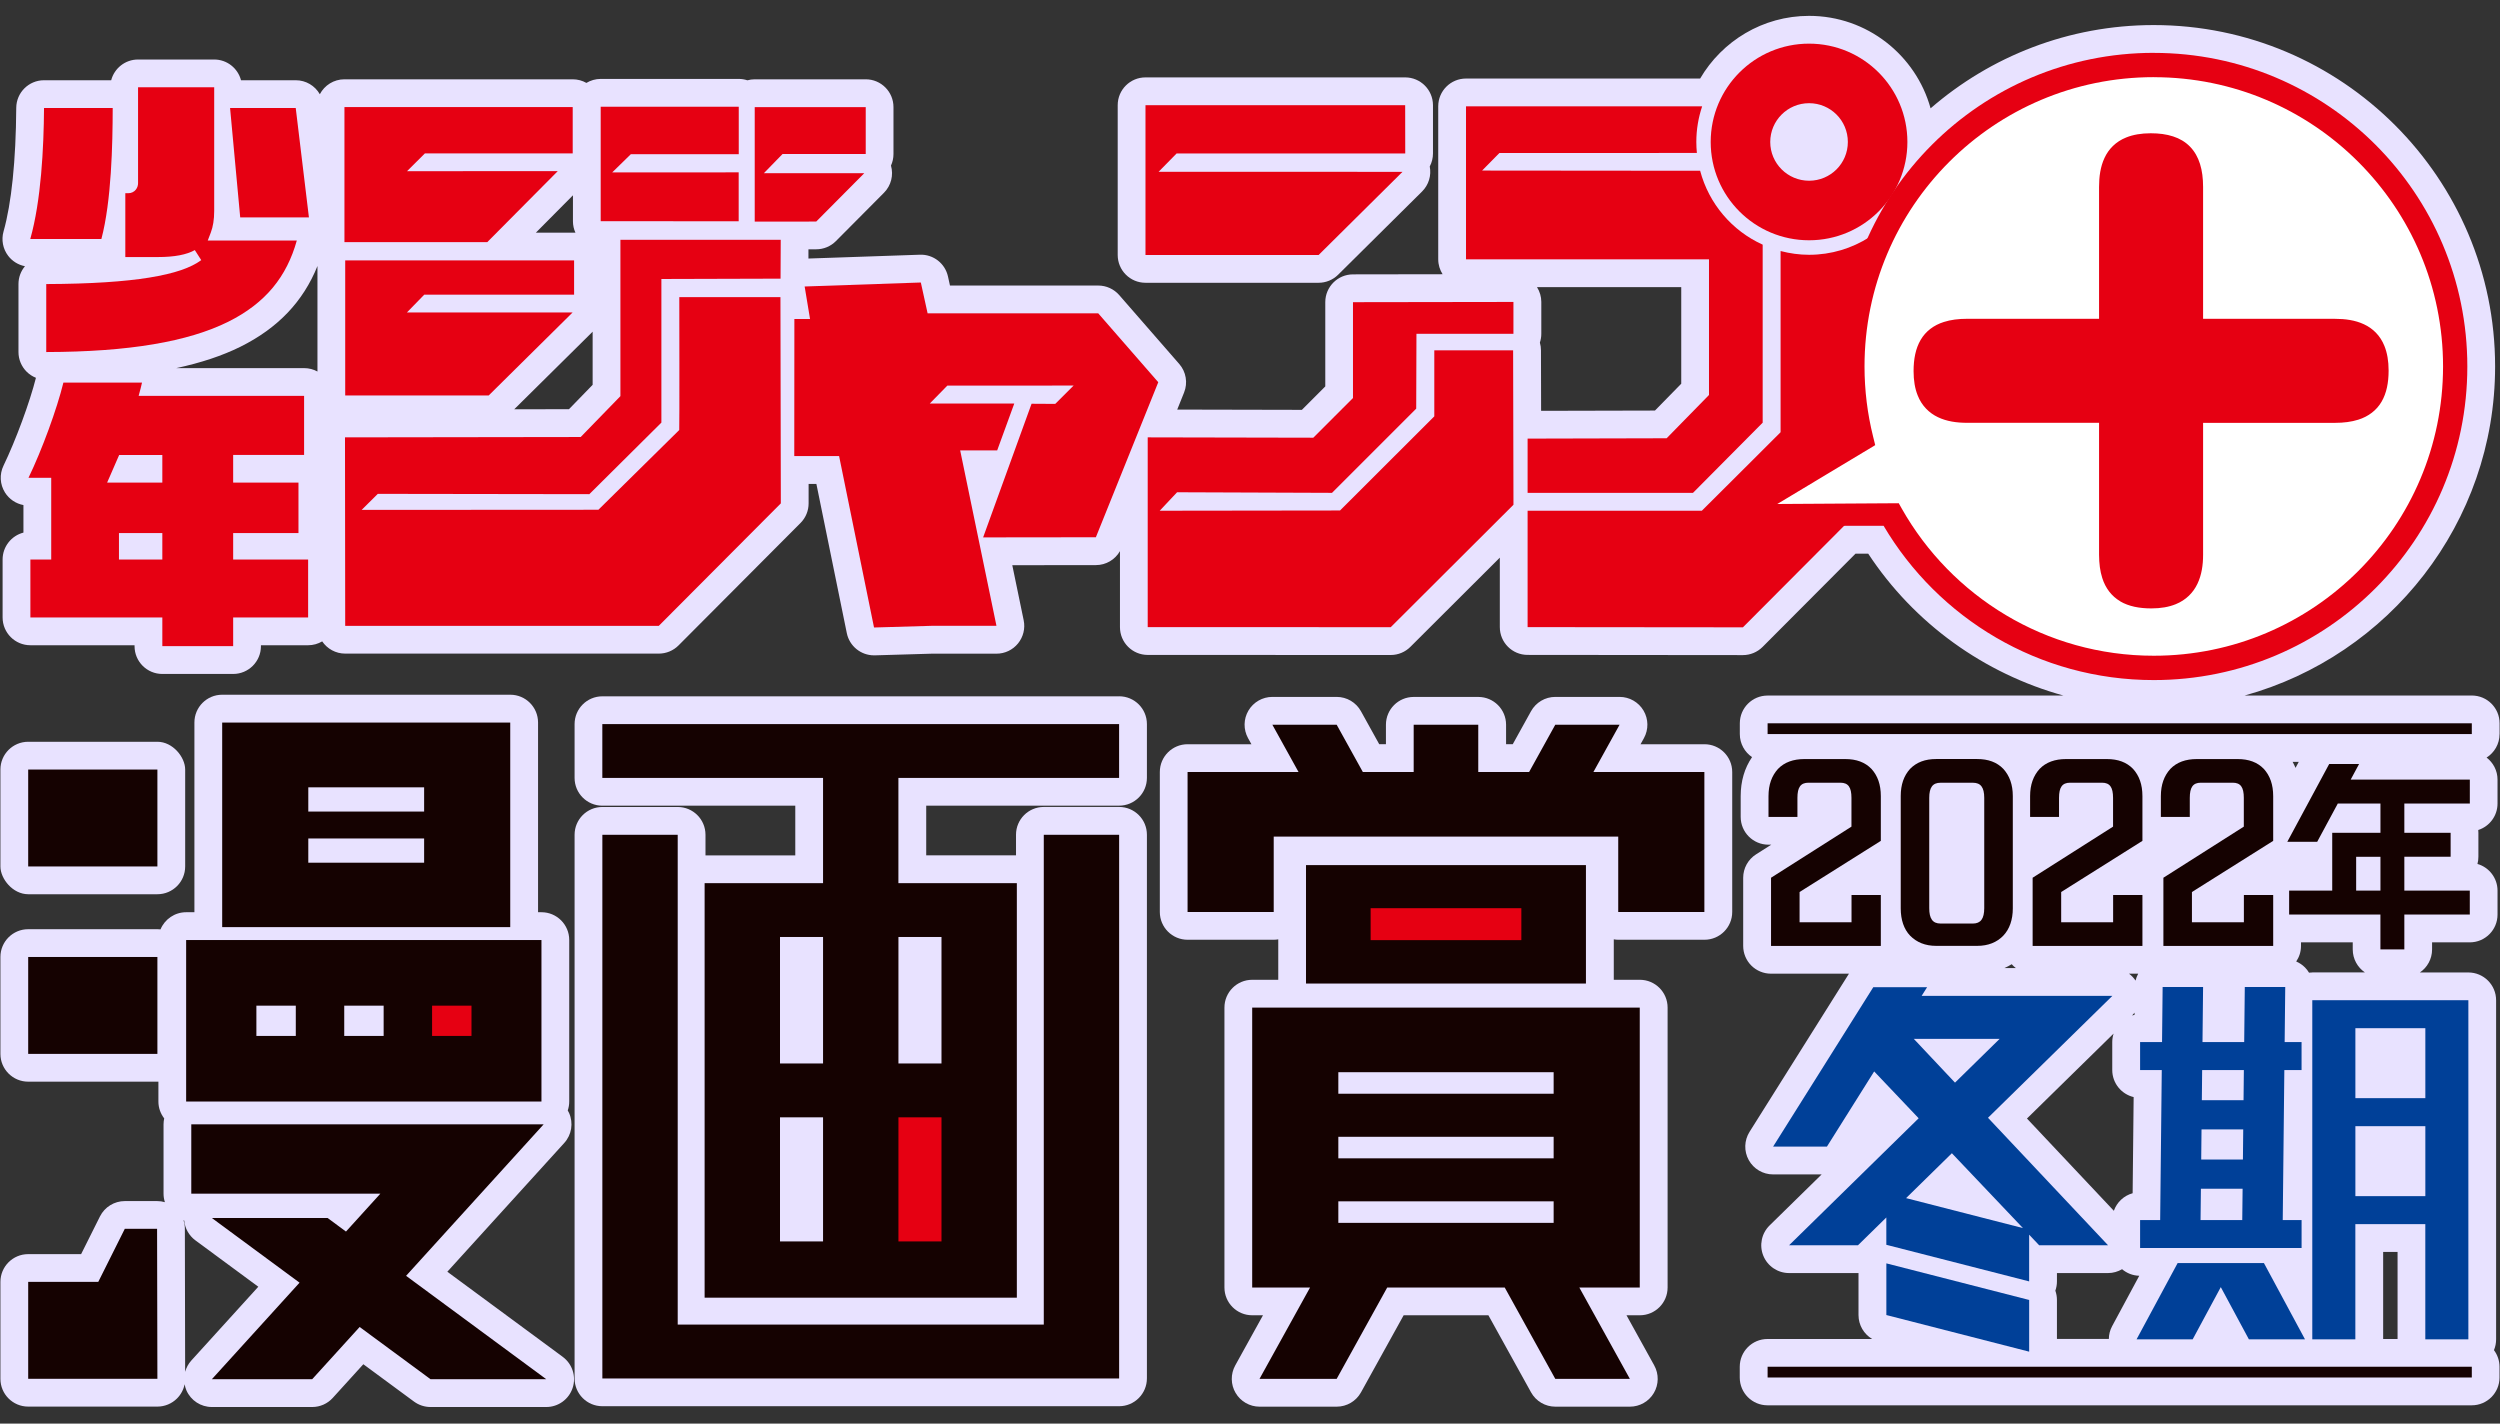 <?xml version="1.0" encoding="UTF-8"?><svg id="a" xmlns="http://www.w3.org/2000/svg" viewBox="0 0 720 410"><rect x="0" y="0" width="720" height="410" fill="#333333" stroke="none"/><path d="m490.86,214.34h-18.38l.97-1.75c1.37-2.48,1.33-5.5-.11-7.94-1.44-2.44-4.06-3.94-6.89-3.94h-18.52c-2.91,0-5.59,1.58-7,4.13l-5.26,9.5h-1.92v-5.62c0-4.42-3.58-8-8-8h-18.6c-4.42,0-8,3.58-8,8v5.62h-1.93l-5.26-9.5c-1.41-2.55-4.09-4.13-7-4.13h-18.52c-2.83,0-5.45,1.5-6.89,3.94-1.44,2.44-1.48,5.46-.11,7.94l.97,1.75h-18.38c-4.42,0-8,3.58-8,8v40.31c0,4.42,3.58,8,8,8h24.81c.44,0,.88-.05,1.3-.12v11.65h-7.5c-4.42,0-8,3.58-8,8v80.62c0,4.42,3.58,8,8,8h3.1l-7.99,14.44c-1.37,2.48-1.33,5.5.11,7.94s4.06,3.94,6.89,3.94h22.22c2.91,0,5.59-1.58,7-4.13l12.28-22.19h24.41l12.28,22.19c1.41,2.55,4.09,4.13,7,4.13h21.48c2.83,0,5.45-1.5,6.89-3.94,1.44-2.44,1.48-5.46.11-7.94l-7.99-14.44h3.84c4.42,0,8-3.58,8-8v-80.62c0-4.42-3.58-8-8-8h-7.5v-11.65c.42.07.86.12,1.3.12h24.81c4.42,0,8-3.58,8-8v-40.31c0-4.42-3.58-8-8-8Z" fill="#e8e2ff"/><rect x=".12" y="213.63" width="53.21" height="43.91" rx="8" ry="8" fill="#e8e2ff"/><path d="m162.07,390.77l-33.24-24.51,33.68-37.09c2.13-2.34,2.67-5.72,1.39-8.62-.11-.26-.26-.5-.39-.74.28-.81.43-1.67.43-2.58v-46.51c0-4.42-3.58-8-8-8h-.98v-54.64c0-4.42-3.58-8-8-8H63.99c-4.42,0-8,3.58-8,8v54.64h-2.37c-3.33,0-6.19,2.04-7.39,4.94-.29-.03-.59-.05-.9-.05H8.12c-4.42,0-8,3.58-8,8v27.91c0,4.42,3.58,8,8,8h37.21c.1,0,.19-.01.29-.01v5.74c0,1.82.63,3.5,1.67,4.85-.12.55-.19,1.12-.19,1.71v19.97c0,.86.14,1.68.39,2.45-.71-.21-1.46-.32-2.24-.32h-9.3c-3.03,0-5.8,1.71-7.16,4.42l-5.43,10.86h-15.24c-4.42,0-8,3.58-8,8v27.91c0,4.42,3.58,8,8,8h37.21c2.12,0,4.16-.85,5.66-2.35,1.12-1.13,1.88-2.55,2.18-4.09.11.61.28,1.22.53,1.8,1.28,2.9,4.15,4.76,7.32,4.76h28.89c2.26,0,4.41-.95,5.92-2.62l8.81-9.7,14.6,10.76c1.38,1.01,3.04,1.56,4.75,1.56h33.33c3.46,0,6.52-2.22,7.6-5.5,1.08-3.28-.07-6.89-2.85-8.94Zm-106.97,1.06c-.86.95-1.45,2.07-1.78,3.26l-.08-41.21c0-.85-.14-1.67-.39-2.44.07.02.13.04.2.06.2,2.23,1.34,4.33,3.22,5.72l18.12,13.36-19.29,21.25Z" fill="#e8e2ff"/><path d="m322.31,200.54h-148.83c-4.42,0-8,3.58-8,8v15.5c0,4.42,3.58,8,8,8h55.56v14.31h-25.86v-5.94c0-4.42-3.58-8-8-8h-21.7c-4.42,0-8,3.58-8,8v156.58c0,4.42,3.58,8,8,8h148.83c4.42,0,8-3.6,8-8.02v-156.57c0-4.42-3.58-8-8-8h-21.7c-4.42,0-8,3.58-8,8v5.94h-25.86v-14.31h55.56c4.42,0,8-3.58,8-8v-15.5c0-4.42-3.58-8-8-8Z" fill="#e8e2ff"/><path d="m329.9,81.44h49.85c2.11,0,4.13-.83,5.63-2.32l24.17-23.96c1.93-1.91,2.73-4.63,2.22-7.22.61-1.15.93-2.43.93-3.76v-13.9c-.02-4.42-3.6-7.99-8.01-7.99h-74.79c-4.42,0-8,3.58-8,8v43.15c0,4.42,3.58,8,8,8Z" fill="#e8e2ff"/><path d="m719.88,211.41v-3.1c0-4.42-3.58-8-8-8h-65.42c41.54-11.49,72.13-49.62,72.13-94.77,0-54.21-44.1-98.32-98.31-98.32-24.55,0-47.03,9.04-64.27,23.98-4.25-15.33-18.32-26.63-34.99-26.63-13.37,0-25.07,7.27-31.38,18.05h-67.43c-4.42,0-8,3.58-8,8v44.07c0,1.58.47,3.05,1.26,4.29l-25.8.04c-4.41,0-7.99,3.59-7.99,8v24.27l-6.74,6.75-35.9-.08,1.97-4.9c1.12-2.79.59-5.98-1.39-8.24l-17.29-19.84c-1.52-1.74-3.72-2.74-6.03-2.74h-42.71l-.57-2.6c-.83-3.77-4.21-6.42-8.09-6.28l-32.1,1.1v-2.66s2.24,0,2.24,0c2.13,0,4.17-.85,5.67-2.36l13.84-13.92c2.06-2.07,2.81-5.07,2.02-7.83.46-1.01.72-2.14.72-3.33v-13.52c0-4.42-3.58-8-8-8h-31.97c-.73,0-1.43.11-2.1.29-.79-.26-1.62-.4-2.49-.4h-39.76c-1.51,0-2.92.43-4.12,1.15-1.16-.66-2.51-1.04-3.94-1.04h-65.74c-3.08,0-5.75,1.74-7.09,4.3-1.39-2.43-3.99-4.03-6.94-4.03h-15.76c-.9-3.43-4.01-5.97-7.73-5.97h-21.93c-3.71,0-6.83,2.54-7.73,5.97H12.68c-4.4,0-7.97,3.55-8,7.95-.1,15.2-1.37,27.51-3.66,35.6-.68,2.41-.2,5,1.32,7,1.2,1.58,2.93,2.64,4.85,3.01-1.17,1.39-1.87,3.18-1.87,5.14v19.58c0,2.12.85,4.16,2.35,5.66.77.77,1.69,1.36,2.68,1.76-1.78,7.07-5.83,18.03-9.34,25.3-1.2,2.48-1.04,5.4.42,7.73,1.2,1.92,3.14,3.21,5.32,3.62v7.93c-3.45.89-6,4.02-6,7.75v16.69c0,4.42,3.58,8,8,8h30v.27c0,4.42,3.58,8,8,8h20.4c4.42,0,8-3.58,8-8v-.27h13.59c1.48,0,2.86-.41,4.05-1.11,1.44,2.12,3.87,3.52,6.63,3.52h90.32c2.13,0,4.17-.85,5.67-2.35l35.14-35.27c1.5-1.5,2.34-3.54,2.33-5.66v-5.59s2.24,0,2.24,0l8.76,42.97c.76,3.73,4.05,6.4,7.84,6.4.08,0,.16,0,.24,0l16.37-.48h18.66c2.41,0,4.68-1.08,6.2-2.95,1.52-1.87,2.12-4.32,1.63-6.67l-3.28-15.86,24.09-.03c2.89,0,5.51-1.56,6.92-4.02v21.89c0,4.42,3.58,8,8,8l69.99.02h0c2.12,0,4.15-.84,5.65-2.34l25.76-25.7v20.01c0,4.42,3.58,8,7.99,8l62.01.06h0c2.13,0,4.17-.85,5.67-2.35l26.77-26.86h3.66c13.23,20.12,33.42,34.56,56.24,40.86h-85.22c-4.42,0-8,3.58-8,8v3.1c0,2.76,1.4,5.19,3.52,6.63-2.16,3.16-3.27,6.93-3.27,11.24v5.98c0,4.42,3.58,8,8,8h.81l-4.38,2.78c-2.31,1.47-3.71,4.01-3.71,6.75v19.62c0,2.12.84,4.16,2.34,5.66,1.5,1.5,3.54,2.34,5.66,2.34h22.46l-28.63,45.55c-1.55,2.47-1.64,5.58-.23,8.13,1.41,2.55,4.09,4.13,7,4.13h14l-14.99,14.69c-2.32,2.27-3.04,5.73-1.81,8.74,1.23,3.01,4.16,4.98,7.41,4.98h19.84c.06,0,.11-.01.16-.01v12.11c0,2.89,1.55,5.48,3.94,6.89h-30.14c-4.42,0-8,3.58-8,8v3.1c0,4.42,3.58,8,8,8h202.81c4.42,0,8-3.58,8-8v-3.1c0-1.8-.6-3.45-1.6-4.79.4-.95.62-2,.62-3.1v-97.67c0-4.42-3.58-8-8-8h-13.95c2.12-1.44,3.51-3.87,3.51-6.62v-2.05h10.85c4.42,0,8-3.58,8-8v-6.89c0-3.65-2.44-6.73-5.78-7.69.18-.66.27-1.35.27-2.06v-6.89c0-.28-.01-.55-.04-.83,3.22-1.03,5.55-4.05,5.55-7.62v-6.89c0-2.59-1.24-4.89-3.15-6.35,2.24-1.42,3.73-3.91,3.73-6.75Zm-136.12,110.73l24.96-24.47c-.25.77-.39,1.59-.39,2.44v8.06c0,3.78,2.63,6.95,6.16,7.79l-.29,27.69c-2.53.7-4.55,2.6-5.41,5.06l-25.02-26.57Zm-4.39-44.45c.36.41.76.78,1.2,1.11h-3.29c.72-.32,1.42-.69,2.09-1.11Zm36.43,2.73c-.34.62-.59,1.29-.76,1.99-.51-.77-1.15-1.44-1.88-1.99h2.63Zm-1.06,11.86c-.24.05-.47.11-.7.18.26-.26.49-.52.71-.81v.63Zm-22.8,79.44c.3-.85.46-1.76.46-2.68v-2.4h14.74c1.45,0,2.82-.41,4.02-1.11,1.34,1.14,3.06,1.84,4.95,1.89l-7.82,14.52c-.62,1.15-.93,2.42-.94,3.68h-14.95v-11.23c0-.93-.16-1.83-.46-2.68Zm98.56,13.91h-4.15v-25.07h4.15v25.07Zm-29.39-164.48c-.25-.6-.53-1.18-.84-1.74h1.78l-.94,1.74ZM170.54,95.68c.05-.05.09-.11.14-.16v15.31l-6.82,7.02-15.76.02,22.44-22.2Zm-4.81-28.66c-.13,0-.25-.02-.38-.02h-11.01l10.67-10.75v7.47c0,1.18.26,2.3.72,3.3Zm-114.96,39c7.11-1.53,13.26-3.57,18.5-6.17,10.75-5.35,18.04-12.99,22.16-23.24v30.39c-1.14-.63-2.45-.98-3.84-.98h-36.82Zm433.43-23.31v27.8l-7.57,7.73-32.79.08-.04-17.45c0-.76-.11-1.5-.31-2.2.26-.79.41-1.65.41-2.53v-9.18c0-1.52-.44-3-1.24-4.26h41.54Zm181.76,197.36c-.33,0-.65.03-.96.06-.32-.54-.71-1.05-1.16-1.5-.73-.74-1.6-1.32-2.53-1.72.87-1.28,1.38-2.82,1.38-4.49v-1.03h14.9v2.05c0,2.75,1.39,5.18,3.51,6.62h-15.14Z" fill="#e8e2ff"/><path d="m510.04,252.8l23.18-14.73v-8.29c0-3.03-.91-4.36-3.18-4.36h-9.2c-2.27,0-3.18,1.33-3.18,4.36v5.49s-8.33,0-8.33,0v-5.98c0-3.33.95-5.87,2.73-7.84,1.86-1.93,4.43-2.84,7.61-2.84h11.78c3.18,0,5.68.91,7.54,2.84,1.78,1.97,2.69,4.51,2.69,7.84v12.88s-23.4,14.73-23.4,14.73v8.71s14.96,0,14.96,0v-7.84s8.44,0,8.44,0v14.66s-31.62,0-31.62,0v-19.62Z" fill="#150201"/><path d="m550.1,269.46c-1.78-1.86-2.69-4.58-2.69-7.84v-32.34c0-3.33.91-5.87,2.69-7.84,1.89-1.93,4.35-2.84,7.54-2.84h11.78c3.18,0,5.68.91,7.54,2.84,1.78,1.97,2.73,4.51,2.73,7.84v32.34c0,3.26-.95,5.98-2.73,7.84-1.86,1.93-4.35,2.95-7.54,2.95h-11.78c-3.18,0-5.64-1.02-7.54-2.95Zm18.1-3.48c2.24,0,3.26-1.4,3.26-4.43v-31.77c0-3.03-1.02-4.35-3.26-4.35h-9.32c-2.27,0-3.26,1.33-3.26,4.35v31.77c0,3.03.98,4.43,3.26,4.43h9.32Z" fill="#150201"/><path d="m585.38,252.8l23.18-14.73v-8.29c0-3.03-.91-4.36-3.18-4.36h-9.2c-2.27,0-3.18,1.33-3.18,4.36v5.49s-8.33,0-8.33,0v-5.98c0-3.33.95-5.87,2.73-7.84,1.86-1.93,4.43-2.84,7.61-2.84h11.78c3.18,0,5.68.91,7.54,2.84,1.78,1.97,2.69,4.51,2.69,7.84v12.88s-23.4,14.73-23.4,14.73v8.71s14.96,0,14.96,0v-7.84s8.44,0,8.44,0v14.66s-31.62,0-31.62,0v-19.62Z" fill="#150201"/><path d="m623.04,252.8l23.18-14.73v-8.29c0-3.03-.91-4.36-3.18-4.36h-9.2c-2.27,0-3.18,1.33-3.18,4.36v5.49s-8.33,0-8.33,0v-5.98c0-3.33.95-5.87,2.73-7.84,1.86-1.93,4.43-2.84,7.61-2.84h11.78c3.18,0,5.68.91,7.54,2.84,1.78,1.97,2.69,4.51,2.69,7.84v12.88s-23.4,14.73-23.4,14.73v8.71s14.96,0,14.96,0v-7.84s8.44,0,8.44,0v14.66s-31.62,0-31.62,0v-19.62Z" fill="#150201"/><rect x="389.32" y="252.97" width="51.08" height="25.54" fill="#e60012"/><rect x="118.63" y="284.66" width="23.52" height="27.56" fill="#e60012"/><rect x="251.04" y="313.33" width="25.54" height="51.08" fill="#e60012"/><path d="m456.75,283.26v-34.11h-80.62v34.11h80.62Zm-62.01-12.5v-9.2h43.41v9.2h-43.41Z" fill="#150201"/><path d="m360.63,290.18v80.62h16.67l-14.56,26.31h22.22l14.56-26.31h33.84l14.56,26.31h21.48l-14.56-26.31h17.41v-80.62h-111.62Zm24.81,55.81h62.01v6.2h-62.01v-6.2Zm0-12.4v-6.2h62.01v6.2h-62.01Zm62.01-18.6h-62.01v-6.2h62.01v6.2Z" fill="#150201"/><polygon points="458.9 222.34 466.44 208.72 447.92 208.72 440.38 222.34 425.74 222.34 425.74 208.72 407.14 208.72 407.14 222.34 392.5 222.34 384.96 208.72 366.44 208.72 373.98 222.34 342.02 222.34 342.02 262.65 366.83 262.65 366.83 240.95 466.05 240.95 466.05 262.65 490.86 262.65 490.86 222.34 458.9 222.34" fill="#150201"/><rect x="8.12" y="221.63" width="37.21" height="27.91" fill="#150201"/><rect x="8.12" y="275.61" width="37.21" height="27.91" fill="#150201"/><polygon points="156.58 323.8 155.84 323.8 127.69 323.8 55.09 323.8 55.09 343.77 109.55 343.77 99.64 354.69 94.36 350.79 61.02 350.79 86.27 369.41 61.02 397.21 89.91 397.21 103.58 382.17 123.99 397.21 157.32 397.21 116.95 367.44 156.58 323.8" fill="#150201"/><path d="m155.94,317.24v-46.51H53.61v46.51h102.32Zm-56.8-18.89v-8.72h11.35v8.72h-11.35Zm36.65,0h-11.35v-8.72h11.35v8.72Zm-61.95-8.72h11.35v8.72h-11.35v-8.72Z" fill="#150201"/><path d="m146.95,267.01v-58.91H63.99v58.91h82.97Zm-58.16-25.53h33.36v6.98h-33.36v-6.98Zm33.36-14.73v6.98h-33.36v-6.98h33.36Z" fill="#150201"/><polygon points="45.24 353.9 35.94 353.9 28.3 369.18 8.12 369.18 8.12 397.09 45.33 397.09 45.24 353.9" fill="#150201"/><path d="m173.48,224.04h63.56v30.31h-34.11v119.38h89.92v-119.38h-34.11v-30.31h63.56v-15.5h-148.83v15.5Zm63.56,45.81v36.43h-12.4v-36.43h12.4Zm-12.4,51.94h12.4v35.74h-12.4v-35.74Zm34.11,35.74v-35.74h12.4v35.74h-12.4Zm12.4-87.68v36.43h-12.4v-36.43h12.4Z" fill="#150201"/><polygon points="300.61 381.48 195.18 381.48 195.18 240.42 173.48 240.42 173.48 396.98 173.48 397 322.31 397 322.31 396.98 322.31 240.42 300.61 240.42 300.61 381.48" fill="#150201"/><path d="m662.84,351.37h-5.41l.46-43.19h4.96v-8.06h-4.87l.17-15.87h-11.65l-.17,15.87h-12.01l.17-15.87h-11.65l-.17,15.87h-6.32v8.06h6.24l-.46,43.19h-5.78v8.06h46.51v-8.06Zm-28.8-26.11h12.01l-.09,8.68h-12.01l.09-8.68Zm12.19-17.08l-.09,8.68h-12.01l.09-8.68h12.01Zm-12.37,34.17h12.01l-.1,9.02h-12.01l.1-9.02Z" fill="#004098"/><path d="m665.94,288.06v97.67h12.4v-33.18h20.15v33.18h12.4v-97.67h-44.96Zm32.56,8.06v20.15h-20.15v-20.15h20.15Zm-20.15,48.37v-20.15h20.15v20.15h-20.15Z" fill="#004098"/><polygon points="627.16 363.76 615.33 385.73 631.49 385.73 639.59 370.69 647.68 385.73 663.84 385.73 652.01 363.76 627.16 363.76" fill="#004098"/><polygon points="543.27 378.73 584.4 389.28 584.4 374.39 543.27 363.85 543.27 378.73" fill="#004098"/><path d="m553.44,286.8l1.56-2.48h-15.5l-28.85,45.91h15.5l13.61-21.66,12.81,13.49-37.31,36.57h19.84l8.16-8v7.87l41.13,10.54v-13.45l2.89,3.05h19.84l-34.58-36.72,35.82-35.11h-54.94Zm29.17,66.89l-33.66-8.63,13.19-12.93,20.47,21.56Zm-31.43-54.49h24.71l-12.85,12.6-11.86-12.6Z" fill="#004098"/><path d="m711.31,231.41v-6.89h-34.31l2.41-4.48h-8.61l-12.06,22.4h8.61l5.94-11.03h12.28v8.44h-13.89v16.64h-12.41v6.89h26.29v10.05h6.89v-10.05h18.85v-6.89h-18.85v-9.75h13.33v-6.89h-13.33v-8.44h18.85Zm-25.74,25.09h-7v-9.75h7v9.75Z" fill="#150201"/><polygon points="212.74 49.64 176.31 49.66 181.69 44.4 212.76 44.4 212.76 30.73 173 30.73 173 63.71 212.74 63.72 212.74 49.64" fill="#e60012"/><polygon points="165.34 84.87 165.34 74.99 99.42 74.99 99.42 113.89 140.75 113.89 164.91 89.99 117.19 89.99 122.18 84.87 165.34 84.87" fill="#e60012"/><polygon points="248.91 49.88 219.99 49.88 225.37 44.36 249.33 44.36 249.33 30.85 217.36 30.85 217.36 63.82 235.07 63.81 248.91 49.88" fill="#e60012"/><path d="m492.19,113.76l-12.2,12.46-40.04.1v15.62h47.63l20.07-20.21v-51.27c-8.81-3.98-15.49-11.77-18.01-21.28l-62.8-.06,4.98-5.05,56.88-.02c-.1-1.04-.16-2.1-.16-3.16,0-3.6.6-7.04,1.68-10.27h-68.01v44.07h69.98v39.06Z" fill="#e60012"/><polygon points="403.92 49.49 333.67 49.48 338.87 44.19 404.71 44.19 404.69 30.29 329.9 30.29 329.9 73.44 379.76 73.44 403.92 49.49" fill="#e60012"/><path d="m512.81,72.28v52.2s-22.68,22.64-22.68,22.61h-50.18v33.52l62.01.06,36.43-36.55.02-75.82c-5.03,3.2-10.98,5.08-17.39,5.08-2.85,0-5.57-.4-8.2-1.08Z" fill="#e60012"/><path d="m389.67,114.62l-11.44,11.44-47.69-.1v54.65l69.99.02,35.35-35.26-.1-44.48h-22.7s.02,19.04,0,19.02l-27.15,27.11s-51.93.07-51.93.07l5-5.32,44.62.17,24.25-24.25s.07-21.57.07-21.55h27.93v-9.18l-46.21.07v27.59Z" fill="#e60012"/><path d="m521.01,12.57c-15.65,0-28.33,12.67-28.33,28.32s12.68,28.31,28.33,28.31,28.32-12.67,28.32-28.31-12.68-28.32-28.32-28.32Zm0,39.48c-6.17,0-11.18-5-11.18-11.16s5-11.17,11.18-11.17,11.17,4.99,11.17,11.17-4.99,11.16-11.17,11.16Z" fill="#e60012"/><polygon points="160.63 49.29 117.23 49.3 122.38 44.17 164.94 44.17 164.94 30.84 99.2 30.84 99.2 69.73 140.34 69.73 160.63 49.29" fill="#e60012"/><polygon points="297.09 116.28 283.14 154.77 315.61 154.73 333.58 110.08 316.29 90.24 267.15 90.24 265.2 81.36 231.74 82.51 233.29 91.87 228.78 91.87 228.75 131.35 241.66 131.35 251.72 180.72 268.21 180.24 286.98 180.24 276.53 129.71 287.19 129.71 292.11 116.22 267.78 116.21 272.83 111.06 309.2 111.04 303.91 116.32 297.09 116.28" fill="#e60012"/><path d="m195.64,85.56s.07,38.21-.02,38.29l-23.28,22.96s-68.19.04-68.19.04l4.66-4.62,60.92.09,20.75-20.61v-41.36s34.32-.1,34.32-.1l.05-11.19h-46.17s0,45.03,0,45.03l-11.44,11.77-67.88.1.06,54.28h90.32l35.14-35.27-.11-59.4h-29.13Z" fill="#e60012"/><path d="m620.28,18.72c-47.95,0-86.81,38.87-86.81,86.82,0,7.22.88,14.24,2.55,20.95l-34.67,21.6,43.31.1c14.9,26.36,43.18,44.17,75.63,44.17,47.94,0,86.81-38.87,86.81-86.81s-38.87-86.82-86.81-86.82Z" fill="#fff"/><path d="m542.49,151.44h-54.23l43.76-26.69c-1.34-6.19-2.05-12.62-2.05-19.21h0c0-49.88,40.43-90.32,90.32-90.32h0v7c-23.02,0-43.83,9.32-58.91,24.4h0c-15.09,15.09-24.4,35.89-24.4,58.91h0c0,6.93.85,13.67,2.45,20.11h0l.63,2.56-28.2,16.95,34.98-.22.86,1.53c14.31,25.31,41.44,42.39,72.58,42.39h0c23.02,0,43.82-9.32,58.91-24.4h0c15.09-15.09,24.4-35.89,24.41-58.91h0c0-23.02-9.32-43.82-24.41-58.91h0c-15.09-15.09-35.89-24.4-58.91-24.4h0v-7c49.88,0,90.31,40.43,90.31,90.32h0c0,49.88-40.43,90.31-90.31,90.31h0c-33.12,0-62.08-17.83-77.79-44.41h0Z" fill="#e60012"/><path d="m606.54,93.82h-39.97c-9.48,0-13.45,4.35-13.45,13.07,0,10.04,5.88,12.88,13.45,12.88h39.97v39.98c0,9.47,4.36,13.45,13.08,13.45,10.04,0,12.88-6.07,12.88-13.45v-39.98h39.98c9.47,0,13.45-4.36,13.45-13.07,0-10.23-6.06-12.88-13.45-12.88h-39.98v-39.98c0-9.28-4.17-13.45-13.07-13.45-10.23,0-12.89,6.06-12.89,13.45v39.98Z" fill="#e60012"/><path d="m610.63,173.17c-2.47-1.44-4.26-3.78-5.18-6.71h0c-.63-1.96-.91-4.19-.92-6.71h0v-37.98h-37.97c-3.03,0-5.92-.41-8.45-1.63h0c-2.53-1.2-4.66-3.31-5.82-6.27h0c-.79-1.97-1.18-4.29-1.18-6.99h0c0-3.49.59-6.51,2.03-8.98h0c1.44-2.48,3.77-4.26,6.71-5.18h0c1.96-.63,4.18-.91,6.71-.91h37.97v-37.98c0-2.94.38-5.81,1.57-8.35h0c1.17-2.54,3.25-4.7,6.24-5.89h0c1.98-.8,4.33-1.21,7.08-1.21h0c2.39,0,4.52.28,6.42.9h0c1.9.61,3.56,1.59,4.88,2.95h0c2.67,2.74,3.77,6.7,3.77,11.61h0v37.98h37.98c2.94,0,5.81.38,8.35,1.57h0c2.54,1.17,4.7,3.25,5.89,6.24h0c.8,1.98,1.21,4.33,1.21,7.08h0c0,3.49-.59,6.51-2.03,8.98h0c-1.44,2.48-3.78,4.26-6.71,5.18h0c-1.96.62-4.19.91-6.71.91h-37.98v37.98c0,2.96-.42,5.83-1.63,8.37h0c-1.2,2.54-3.29,4.69-6.26,5.88h0c-1.97.8-4.29,1.21-7,1.21h0c-3.49,0-6.51-.59-8.98-2.03h0Zm-4.09-55.4c.53,0,1.05.21,1.42.59h0c.37.38.59.89.59,1.42h0v39.98c0,3.33.59,5.75,1.56,7.41h0c.99,1.65,2.32,2.69,4.4,3.37h0c1.38.44,3.08.68,5.11.68h0c2.31,0,4.11-.35,5.5-.92h0c1.38-.57,2.37-1.34,3.15-2.29h0c1.54-1.9,2.24-4.79,2.24-8.24h0v-39.98c0-.53.21-1.04.58-1.42h0c.38-.37.89-.59,1.42-.59h39.98c3.33,0,5.75-.58,7.41-1.56h0c1.65-.99,2.69-2.32,3.37-4.4h0c.44-1.38.67-3.09.67-5.11h0c0-2.36-.35-4.18-.92-5.58h0c-.57-1.39-1.33-2.37-2.28-3.13h0c-1.88-1.52-4.77-2.18-8.25-2.17h-39.98c-.53,0-1.04-.21-1.42-.59h0c-.37-.38-.58-.89-.58-1.41h0v-39.98c0-3.26-.56-5.67-1.53-7.34h0c-.97-1.66-2.29-2.72-4.37-3.41h0c-1.38-.45-3.11-.7-5.18-.7h0c-2.36,0-4.18.35-5.58.91h0c-1.39.57-2.37,1.33-3.13,2.28h0c-1.52,1.88-2.18,4.77-2.17,8.25h0v39.98c0,.52-.21,1.04-.59,1.41h0c-.37.38-.89.59-1.42.59h-39.97c-3.33,0-5.75.59-7.41,1.56h0c-1.65.99-2.69,2.32-3.37,4.4h0c-.44,1.38-.67,3.09-.67,5.11h0c0,2.32.34,4.12.9,5.5h0c.56,1.39,1.31,2.38,2.25,3.15h0c1.87,1.53,4.75,2.23,8.31,2.22h39.97Zm0-23.95v-2,2h0Z" fill="#e60012"/><path d="m12.68,31.1c-.08,11.56-.84,26.71-3.96,37.73h20.48c2.9-10.96,3.24-27.26,3.26-37.73H12.68Z" fill="#e60012"/><polygon points="88.97 62.61 85.17 31.1 66.26 31.1 69.18 62.61 88.97 62.61" fill="#e60012"/><path d="m56.11,72.03l1.85,2.89c-2.98,2.18-7.62,3.84-14.98,5.03-7.06,1.14-16.64,1.81-29.66,1.86v19.58c23.95-.05,40.91-3.02,52.38-8.71,10.85-5.4,16.88-13.04,19.78-23.4h-25.65l.89-2.33c.62-1.61.97-3.71.97-6.2V25.14h-21.93v27.6c0,.64-.18,1.3-.65,1.89-.45.6-1.3,1.03-2.14,1.01h-.88v18.39h9.39c4.78,0,8.27-.68,10.64-2.01Z" fill="#e60012"/><path d="m67.15,153.53h18.81v-14.55h-18.81v-7.95h20.43v-17.02h-47.65l.57-2.15c.15-.58.29-1.14.4-1.68h-22.64c-1.84,7.55-6.16,19.38-10.05,27.42h6.54v23.54h-6v16.69h38v8.26h20.4v-8.26h21.59v-16.69h-21.59v-7.61Zm-20.4,7.61h-12.49v-7.61h12.49v7.61Zm0-22.15h-15.9l1.05-2.4c.63-1.44,1.26-2.9,1.97-4.53l.45-1.02h12.43v7.95Z" fill="#e60012"/><rect x="509.07" y="393.62" width="202.81" height="3.1" fill="#150201"/><rect x="509.07" y="208.31" width="202.81" height="3.1" fill="#150201"/></svg>